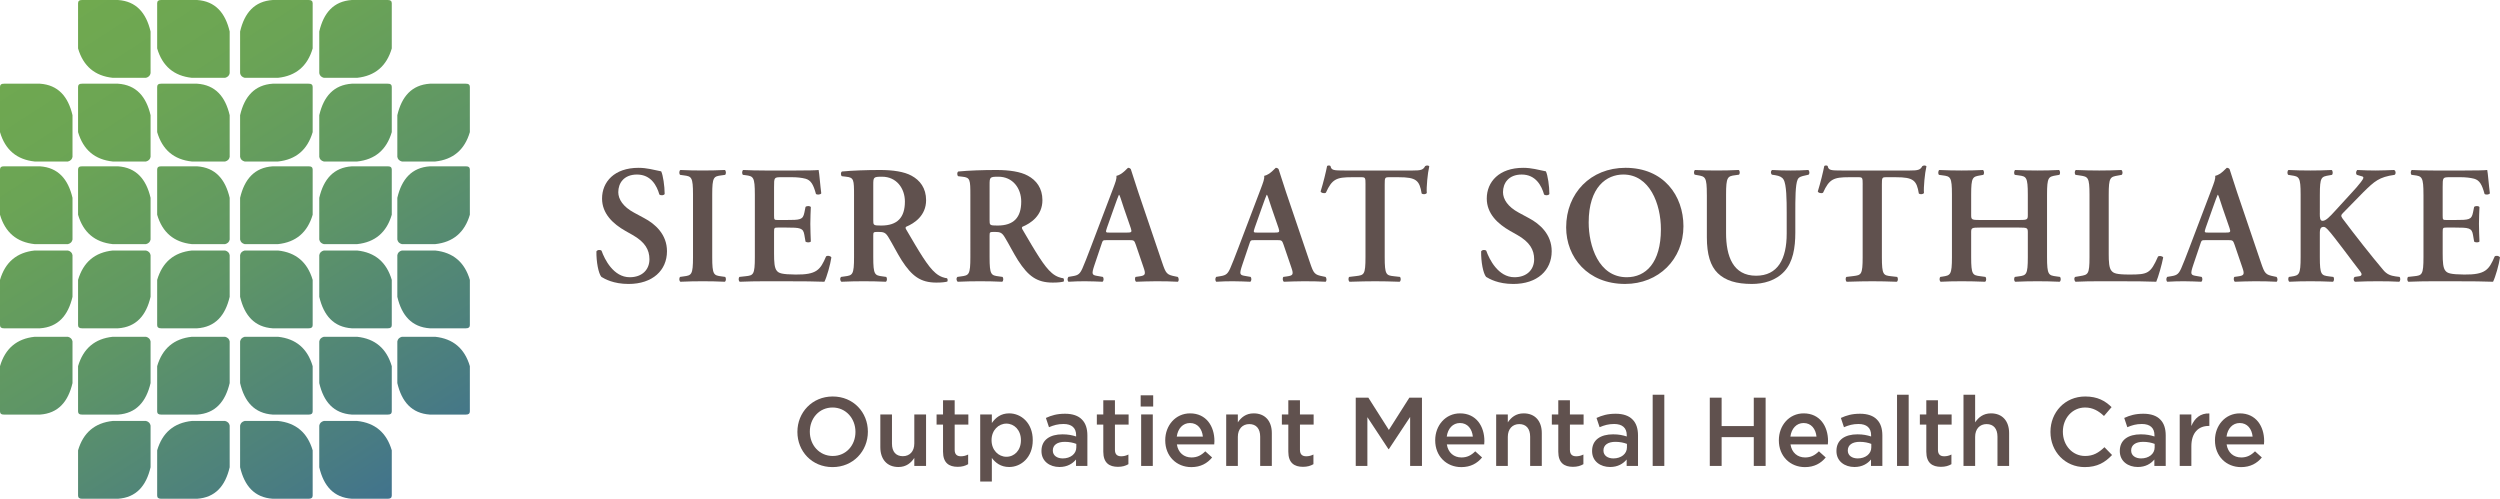 <?xml version="1.0" encoding="iso-8859-1"?>
<!-- Generator: Adobe Illustrator 26.0.2, SVG Export Plug-In . SVG Version: 6.00 Build 0)  -->
<svg version="1.1" xmlns="http://www.w3.org/2000/svg" xmlns:xlink="http://www.w3.org/1999/xlink" x="0px" y="0px"
	 viewBox="0 0 300.749 60" style="enable-background:new 0 0 300.749 60;" xml:space="preserve">
<g id="Layer_1">
</g>
<g id="Layer_2">
	<g>
		<g>
			<path style="fill:#60514E;" d="M72.347,33.31c-0.358-0.424-0.618-1.817-0.598-3.068
				c0.12-0.202,0.458-0.222,0.618-0.081c0.359,1.03,1.435,3.19,3.388,3.19
				c1.515,0,2.372-0.929,2.372-2.16c0-1.151-0.538-2.079-2.033-2.927l-0.857-0.484
				c-1.495-0.848-2.81-2.08-2.81-3.896c0-1.999,1.475-3.694,4.384-3.694
				c1.037,0,1.794,0.242,2.73,0.424c0.219,0.444,0.418,1.776,0.418,2.725
				c-0.1,0.182-0.458,0.202-0.638,0.061c-0.299-1.05-0.997-2.402-2.69-2.402
				c-1.594,0-2.252,1.05-2.252,2.12c0,0.848,0.578,1.756,1.894,2.463l1.235,0.667
				c1.295,0.686,2.73,1.938,2.73,3.977c0,2.302-1.734,3.937-4.623,3.937
				C73.782,34.158,72.746,33.552,72.347,33.31z"/>
			<path style="fill:#60514E;" d="M85.68,30.927c0,2.14,0.179,2.201,1.116,2.322l0.438,0.061
				c0.14,0.141,0.12,0.505-0.04,0.585c-0.877-0.041-1.774-0.061-2.65-0.061
				c-0.877,0-1.813,0.02-2.69,0.061c-0.16-0.081-0.179-0.444-0.04-0.585
				l0.438-0.061c0.937-0.121,1.116-0.182,1.116-2.322v-7.509
				c0-2.14-0.18-2.201-1.116-2.322l-0.438-0.061
				c-0.139-0.141-0.12-0.505,0.04-0.585c0.877,0.041,1.773,0.061,2.69,0.061
				c0.876,0,1.773-0.02,2.65-0.061c0.159,0.081,0.179,0.444,0.04,0.585
				l-0.438,0.061c-0.937,0.121-1.116,0.182-1.116,2.322V30.927z"/>
			<path style="fill:#60514E;" d="M90.808,23.418c0-2.14-0.18-2.221-1.116-2.342
				l-0.319-0.041c-0.139-0.141-0.12-0.505,0.04-0.585
				c0.757,0.041,1.694,0.061,2.571,0.061h3.806c1.275,0,2.431-0.02,2.69-0.061
				c0.08,0.343,0.2,1.938,0.319,2.806c-0.08,0.162-0.479,0.202-0.638,0.081
				C97.842,22.166,97.543,21.682,96.905,21.5c-0.458-0.121-1.056-0.182-1.594-0.182
				h-1.335c-0.857,0-0.857,0.041-0.857,1.191v3.412
				c0,0.525,0.02,0.545,0.478,0.545h0.957c1.734,0,2.033-0.021,2.212-0.889
				l0.139-0.686C97.065,24.75,97.443,24.75,97.543,24.912
				c-0.02,0.545-0.06,1.272-0.06,2.019c0,0.768,0.04,1.474,0.06,2.12
				c-0.1,0.141-0.478,0.141-0.638,0.02l-0.139-0.808
				c-0.14-0.848-0.479-0.888-2.212-0.888h-0.957c-0.458,0-0.478,0.041-0.478,0.545
				v2.564c0,1.029,0.04,1.756,0.339,2.1c0.239,0.283,0.578,0.424,2.252,0.444
				c2.531,0.021,2.969-0.545,3.667-2.18c0.179-0.141,0.518-0.081,0.638,0.121
				c-0.12,0.848-0.558,2.382-0.837,2.927c-0.877-0.041-2.591-0.061-4.922-0.061
				h-2.271c-0.877,0-2.093,0.02-2.989,0.061c-0.16-0.081-0.18-0.444-0.04-0.585
				l0.737-0.081c0.937-0.101,1.116-0.162,1.116-2.302V23.418z"/>
			<path style="fill:#60514E;" d="M102.741,23.539c0-1.938-0.02-2.18-0.957-2.281l-0.518-0.061
				c-0.14-0.142-0.14-0.464,0.02-0.565c1.256-0.121,2.95-0.182,4.583-0.182
				c1.555,0,2.91,0.202,3.787,0.687c1.016,0.545,1.753,1.494,1.753,2.947
				c0,1.857-1.415,2.786-2.391,3.189c-0.12,0.061-0.08,0.222,0,0.343
				c1.594,2.726,2.59,4.441,3.527,5.229c0.558,0.484,1.136,0.605,1.375,0.626
				c0.1,0.081,0.1,0.303,0.04,0.404c-0.239,0.061-0.618,0.121-1.315,0.121
				c-1.913,0-2.949-0.788-4.165-2.665c-0.538-0.848-1.096-1.958-1.575-2.745
				c-0.358-0.606-0.578-0.687-1.235-0.687c-0.598,0-0.618,0.02-0.618,0.444v2.584
				c0,2.14,0.179,2.201,1.116,2.322l0.438,0.061
				c0.14,0.141,0.12,0.505-0.04,0.585c-0.877-0.041-1.774-0.061-2.65-0.061
				c-0.877,0-1.774,0.02-2.69,0.061c-0.16-0.081-0.219-0.444-0.04-0.585
				l0.438-0.061c0.937-0.121,1.116-0.182,1.116-2.322V23.539z M105.052,26.446
				c0,0.646,0,0.687,0.957,0.687c1.953,0,2.85-0.969,2.85-2.887
				c0-1.595-1.016-2.988-2.75-2.988c-1.036,0-1.056,0.061-1.056,0.989V26.446z"/>
			<path style="fill:#60514E;" d="M116.735,23.539c0-1.938-0.02-2.18-0.957-2.281l-0.518-0.061
				c-0.14-0.142-0.14-0.464,0.02-0.565c1.256-0.121,2.95-0.182,4.583-0.182
				c1.555,0,2.91,0.202,3.787,0.687c1.016,0.545,1.753,1.494,1.753,2.947
				c0,1.857-1.415,2.786-2.391,3.189c-0.12,0.061-0.08,0.222,0,0.343
				c1.594,2.726,2.59,4.441,3.527,5.229c0.558,0.484,1.136,0.605,1.375,0.626
				c0.1,0.081,0.1,0.303,0.04,0.404c-0.239,0.061-0.618,0.121-1.315,0.121
				c-1.913,0-2.949-0.788-4.165-2.665c-0.538-0.848-1.096-1.958-1.575-2.745
				c-0.358-0.606-0.578-0.687-1.235-0.687c-0.598,0-0.618,0.02-0.618,0.444v2.584
				c0,2.14,0.179,2.201,1.116,2.322l0.438,0.061
				c0.14,0.141,0.12,0.505-0.04,0.585c-0.877-0.041-1.774-0.061-2.65-0.061
				c-0.877,0-1.774,0.02-2.69,0.061c-0.16-0.081-0.219-0.444-0.04-0.585
				l0.438-0.061c0.937-0.121,1.116-0.182,1.116-2.322V23.539z M119.046,26.446
				c0,0.646,0,0.687,0.957,0.687c1.953,0,2.85-0.969,2.85-2.887
				c0-1.595-1.016-2.988-2.75-2.988c-1.036,0-1.056,0.061-1.056,0.989V26.446z"/>
			<path style="fill:#60514E;" d="M133.168,28.889c-0.518,0-0.498,0-0.678,0.545l-0.817,2.422
				c-0.398,1.191-0.319,1.231,0.418,1.353l0.578,0.101
				c0.139,0.141,0.12,0.505-0.04,0.585c-0.638-0.041-1.295-0.041-2.112-0.061
				c-0.658,0-1.275,0.02-1.973,0.061c-0.14-0.101-0.16-0.404-0.02-0.585
				l0.598-0.101c0.578-0.101,0.797-0.262,1.096-0.928
				c0.239-0.525,0.558-1.373,0.977-2.463l2.73-7.187
				c0.239-0.646,0.438-1.13,0.378-1.474c0.698-0.141,1.355-0.969,1.395-0.969
				c0.16,0,0.259,0.061,0.339,0.161c0.319,0.909,0.578,1.857,0.897,2.766
				l2.87,8.459c0.458,1.353,0.558,1.474,1.574,1.675l0.299,0.061
				c0.159,0.141,0.159,0.484,0.02,0.585c-0.817-0.041-1.555-0.061-2.591-0.061
				c-0.857,0-1.734,0.041-2.431,0.061c-0.16-0.101-0.179-0.464-0.06-0.585
				l0.438-0.061c0.718-0.101,0.817-0.222,0.519-1.07l-0.937-2.746
				c-0.179-0.545-0.259-0.545-0.817-0.545H133.168z M135.56,27.98
				c0.558,0,0.638-0.04,0.478-0.525l-0.837-2.422
				c-0.359-1.07-0.458-1.454-0.558-1.595h-0.04
				c-0.08,0.141-0.259,0.646-0.598,1.595l-0.837,2.362
				c-0.199,0.585-0.159,0.585,0.319,0.585H135.56z"/>
			<path style="fill:#60514E;" d="M150.945,28.889c-0.518,0-0.498,0-0.678,0.545l-0.817,2.422
				c-0.398,1.191-0.319,1.231,0.418,1.353l0.578,0.101
				c0.139,0.141,0.12,0.505-0.04,0.585c-0.638-0.041-1.295-0.041-2.112-0.061
				c-0.658,0-1.275,0.02-1.973,0.061c-0.139-0.101-0.159-0.404-0.02-0.585
				l0.598-0.101c0.578-0.101,0.797-0.262,1.096-0.928
				c0.239-0.525,0.558-1.373,0.977-2.463l2.73-7.187
				c0.239-0.646,0.438-1.13,0.378-1.474c0.698-0.141,1.355-0.969,1.395-0.969
				c0.16,0,0.259,0.061,0.339,0.161c0.319,0.909,0.578,1.857,0.897,2.766
				l2.87,8.459c0.458,1.353,0.558,1.474,1.574,1.675l0.299,0.061
				c0.159,0.141,0.159,0.484,0.02,0.585c-0.817-0.041-1.555-0.061-2.591-0.061
				c-0.857,0-1.734,0.041-2.431,0.061c-0.159-0.101-0.179-0.464-0.06-0.585
				l0.438-0.061c0.718-0.101,0.817-0.222,0.519-1.07l-0.937-2.746
				c-0.179-0.545-0.259-0.545-0.817-0.545H150.945z M153.336,27.98
				c0.558,0,0.638-0.04,0.479-0.525l-0.837-2.422
				c-0.359-1.07-0.458-1.454-0.558-1.595h-0.04
				c-0.08,0.141-0.259,0.646-0.598,1.595l-0.837,2.362
				c-0.199,0.585-0.16,0.585,0.319,0.585H153.336z"/>
			<path style="fill:#60514E;" d="M164.27,22.207c0-0.848-0.02-0.888-0.538-0.888h-1.116
				c-1.833,0-2.372,0.222-3.109,1.857c-0.14,0.122-0.558,0.061-0.638-0.141
				c0.339-1.09,0.638-2.342,0.777-3.048c0.04-0.061,0.12-0.081,0.219-0.081
				c0.08,0,0.159,0.02,0.199,0.081c0.1,0.505,0.378,0.525,1.734,0.525h8.13
				c0.977,0,1.275-0.061,1.515-0.525c0.08-0.04,0.159-0.081,0.239-0.081
				c0.12,0,0.219,0.041,0.259,0.101c-0.199,0.828-0.358,2.563-0.299,3.209
				c-0.1,0.162-0.438,0.202-0.618,0.061c-0.259-1.575-0.638-1.958-2.77-1.958
				h-1.136c-0.519,0-0.538,0.041-0.538,0.888v8.721
				c0,2.14,0.179,2.201,1.116,2.302l0.717,0.081
				c0.14,0.141,0.12,0.505-0.04,0.585c-1.156-0.041-2.053-0.061-2.93-0.061
				c-0.876,0-1.813,0.02-3.089,0.061c-0.159-0.081-0.179-0.484-0.04-0.585
				l0.837-0.101c0.937-0.121,1.116-0.141,1.116-2.281V22.207z"/>
			<path style="fill:#60514E;" d="M178.778,33.31c-0.358-0.424-0.618-1.817-0.598-3.068
				c0.12-0.202,0.458-0.222,0.618-0.081c0.359,1.03,1.435,3.19,3.388,3.19
				c1.515,0,2.372-0.929,2.372-2.16c0-1.151-0.538-2.079-2.033-2.927l-0.857-0.484
				c-1.495-0.848-2.81-2.08-2.81-3.896c0-1.999,1.475-3.694,4.384-3.694
				c1.037,0,1.794,0.242,2.73,0.424c0.219,0.444,0.418,1.776,0.418,2.725
				c-0.1,0.182-0.458,0.202-0.638,0.061c-0.299-1.05-0.997-2.402-2.69-2.402
				c-1.594,0-2.252,1.05-2.252,2.12c0,0.848,0.578,1.756,1.894,2.463l1.235,0.667
				c1.295,0.686,2.73,1.938,2.73,3.977c0,2.302-1.734,3.937-4.623,3.937
				C180.213,34.158,179.177,33.552,178.778,33.31z"/>
			<path style="fill:#60514E;" d="M202.517,27.213c0,3.977-2.989,6.945-7.015,6.945
				c-4.503,0-7.094-3.21-7.094-6.803c0-4.118,2.949-7.167,7.134-7.167
				C200.146,20.188,202.517,23.539,202.517,27.213z M191.118,26.769
				c0,2.786,1.176,6.581,4.583,6.581c2.272,0,4.105-1.716,4.105-5.774
				c0-3.048-1.355-6.581-4.524-6.581C193.29,20.995,191.118,22.469,191.118,26.769z"/>
			<path style="fill:#60514E;" d="M205.332,23.418c0-2.14-0.179-2.18-1.116-2.342
				l-0.338-0.061c-0.14-0.142-0.12-0.485,0.04-0.565
				c0.797,0.041,1.694,0.061,2.571,0.061c0.896,0,1.793-0.02,2.67-0.061
				c0.159,0.081,0.179,0.424,0.04,0.565l-0.438,0.061
				c-0.937,0.121-1.116,0.202-1.116,2.342v4.623c0,2.786,0.837,5.128,3.607,5.128
				c2.611,0,3.687-1.999,3.687-5.067v-2.523c0-1.514-0.02-3.391-0.378-3.977
				c-0.179-0.303-0.498-0.444-0.997-0.525l-0.398-0.061
				c-0.179-0.142-0.159-0.505,0.04-0.565c0.677,0.041,1.435,0.061,2.212,0.061
				c0.837,0,1.375-0.02,2.112-0.061c0.16,0.101,0.199,0.424,0.04,0.565
				l-0.438,0.101c-0.379,0.081-0.737,0.162-0.877,0.485
				c-0.279,0.605-0.279,2.382-0.279,3.977v2.402c0,1.837-0.279,3.533-1.315,4.664
				c-1.036,1.13-2.531,1.514-3.906,1.514c-1.874,0-3.188-0.404-4.105-1.292
				c-0.896-0.868-1.315-2.281-1.315-4.32V23.418z"/>
			<path style="fill:#60514E;" d="M224.08,22.207c0-0.848-0.02-0.888-0.538-0.888h-1.116
				c-1.833,0-2.372,0.222-3.109,1.857c-0.14,0.122-0.558,0.061-0.638-0.141
				c0.339-1.09,0.638-2.342,0.777-3.048c0.04-0.061,0.12-0.081,0.219-0.081
				c0.08,0,0.159,0.02,0.199,0.081c0.1,0.505,0.378,0.525,1.734,0.525h8.13
				c0.977,0,1.275-0.061,1.515-0.525c0.08-0.04,0.159-0.081,0.239-0.081
				c0.12,0,0.219,0.041,0.259,0.101c-0.199,0.828-0.358,2.563-0.299,3.209
				c-0.1,0.162-0.438,0.202-0.618,0.061c-0.259-1.575-0.638-1.958-2.77-1.958
				h-1.136c-0.519,0-0.538,0.041-0.538,0.888v8.721
				c0,2.14,0.179,2.201,1.116,2.302l0.717,0.081
				c0.14,0.141,0.12,0.505-0.04,0.585c-1.156-0.041-2.053-0.061-2.93-0.061
				c-0.876,0-1.813,0.02-3.089,0.061c-0.159-0.081-0.179-0.484-0.04-0.585
				l0.837-0.101c0.937-0.121,1.116-0.141,1.116-2.281V22.207z"/>
			<path style="fill:#60514E;" d="M238.206,27.375c-1.017,0-1.076,0.041-1.076,0.585v2.967
				c0,2.14,0.179,2.181,1.116,2.302l0.598,0.081
				c0.14,0.141,0.12,0.505-0.04,0.585c-1.036-0.041-1.933-0.061-2.81-0.061
				c-0.877,0-1.774,0.02-2.531,0.061c-0.159-0.081-0.179-0.444-0.04-0.585
				l0.279-0.041c0.937-0.141,1.116-0.202,1.116-2.342v-7.509
				c0-2.14-0.18-2.201-1.116-2.322l-0.438-0.061
				c-0.139-0.101-0.12-0.505,0.04-0.585c0.877,0.041,1.813,0.061,2.69,0.061
				c0.876,0,1.773-0.02,2.551-0.061c0.159,0.081,0.179,0.484,0.04,0.585
				l-0.339,0.061c-0.937,0.162-1.116,0.182-1.116,2.322v2.442
				c0,0.565,0.06,0.606,1.076,0.606h4.663c1.016,0,1.076-0.041,1.076-0.606v-2.442
				c0-2.14-0.18-2.201-1.116-2.322l-0.438-0.061
				c-0.139-0.101-0.119-0.505,0.04-0.585c0.917,0.041,1.813,0.061,2.69,0.061
				s1.773-0.02,2.571-0.061c0.159,0.081,0.179,0.484,0.04,0.585l-0.358,0.061
				c-0.937,0.162-1.116,0.182-1.116,2.322v7.509c0,2.14,0.179,2.201,1.116,2.322
				l0.438,0.061c0.14,0.141,0.12,0.505-0.04,0.585
				c-0.877-0.041-1.773-0.061-2.65-0.061c-0.917,0-1.813,0.02-2.69,0.061
				c-0.159-0.081-0.179-0.444-0.04-0.585l0.438-0.061
				c0.937-0.121,1.116-0.182,1.116-2.322v-2.967c0-0.545-0.06-0.585-1.076-0.585
				H238.206z"/>
			<path style="fill:#60514E;" d="M253.677,30.503c0,1.009,0.04,1.736,0.339,2.08
				c0.239,0.283,0.558,0.444,2.152,0.444c2.212,0,2.531-0.101,3.448-2.18
				c0.199-0.101,0.518-0.041,0.618,0.121c-0.159,0.848-0.598,2.382-0.837,2.927
				c-0.837-0.041-2.551-0.061-4.783-0.061h-2.072
				c-1.017,0-2.013,0.02-2.85,0.061c-0.159-0.081-0.219-0.484-0.04-0.585
				l0.598-0.101c0.937-0.161,1.116-0.182,1.116-2.281v-7.509
				c0-2.1-0.18-2.16-1.116-2.302l-0.558-0.081
				c-0.139-0.101-0.139-0.505,0.04-0.585c0.997,0.041,1.893,0.061,2.81,0.061
				c0.876,0,1.773-0.02,2.65-0.061c0.179,0.081,0.199,0.484,0.04,0.585
				l-0.438,0.081c-0.937,0.162-1.116,0.202-1.116,2.302V30.503z"/>
			<path style="fill:#60514E;" d="M265.35,28.889c-0.518,0-0.498,0-0.678,0.545l-0.817,2.422
				c-0.398,1.191-0.319,1.231,0.418,1.353l0.578,0.101
				c0.139,0.141,0.12,0.505-0.04,0.585c-0.638-0.041-1.295-0.041-2.112-0.061
				c-0.658,0-1.275,0.02-1.973,0.061c-0.14-0.101-0.16-0.404-0.02-0.585
				l0.598-0.101c0.578-0.101,0.797-0.262,1.096-0.928
				c0.239-0.525,0.558-1.373,0.977-2.463l2.73-7.187
				c0.239-0.646,0.438-1.13,0.378-1.474c0.698-0.141,1.355-0.969,1.395-0.969
				c0.16,0,0.259,0.061,0.339,0.161c0.319,0.909,0.578,1.857,0.897,2.766
				l2.87,8.459c0.458,1.353,0.558,1.474,1.574,1.675l0.299,0.061
				c0.159,0.141,0.159,0.484,0.02,0.585c-0.817-0.041-1.555-0.061-2.591-0.061
				c-0.857,0-1.734,0.041-2.431,0.061c-0.16-0.101-0.179-0.464-0.06-0.585
				l0.438-0.061c0.718-0.101,0.817-0.222,0.519-1.07l-0.937-2.746
				c-0.179-0.545-0.259-0.545-0.817-0.545H265.35z M267.741,27.98
				c0.558,0,0.638-0.04,0.478-0.525l-0.837-2.422
				c-0.359-1.07-0.458-1.454-0.558-1.595h-0.04
				c-0.08,0.141-0.259,0.646-0.598,1.595l-0.837,2.362
				c-0.199,0.585-0.159,0.585,0.319,0.585H267.741z"/>
			<path style="fill:#60514E;" d="M279.071,25.659c0,0.545,0.02,0.908,0.339,0.908
				c0.378,0,0.837-0.464,1.495-1.191l2.033-2.221
				c0.259-0.262,0.837-0.929,1.076-1.251c0.359-0.464,0.379-0.626,0.14-0.687
				l-0.618-0.182c-0.16-0.141-0.12-0.424,0.04-0.585
				c0.837,0.041,1.495,0.061,2.232,0.061c0.856,0,1.475-0.041,2.192-0.061
				c0.219,0.061,0.259,0.484,0.06,0.585c-1.853,0.263-2.391,0.747-3.766,2.1
				c-0.857,0.868-1.654,1.696-2.431,2.483c-0.239,0.242-0.279,0.363-0.06,0.666
				c1.574,2.1,3.468,4.502,4.902,6.198c0.418,0.505,0.877,0.687,1.475,0.767
				l0.479,0.061c0.139,0.101,0.12,0.525-0.04,0.585
				c-0.697-0.041-1.495-0.061-2.551-0.061c-0.977,0-1.873,0.02-2.75,0.061
				c-0.219-0.081-0.219-0.484-0.04-0.585l0.538-0.081
				c0.319-0.041,0.359-0.263,0.14-0.545c-0.837-1.049-3.208-4.32-3.946-5.087
				c-0.14-0.142-0.299-0.303-0.478-0.303c-0.499,0-0.458,0.484-0.458,1.07v2.563
				c0,2.14,0.179,2.201,1.116,2.322l0.499,0.061
				c0.139,0.101,0.12,0.505-0.04,0.585c-0.937-0.041-1.833-0.061-2.71-0.061
				c-0.877,0-1.813,0.02-2.531,0.061c-0.159-0.081-0.179-0.484-0.04-0.585
				l0.279-0.041c0.937-0.141,1.116-0.202,1.116-2.342v-7.509
				c0-2.14-0.18-2.18-1.116-2.322l-0.378-0.061
				c-0.14-0.141-0.12-0.505,0.04-0.585c0.817,0.041,1.714,0.061,2.631,0.061
				c0.876,0,1.773-0.02,2.551-0.061c0.159,0.081,0.179,0.484,0.04,0.585
				l-0.339,0.061c-0.937,0.162-1.116,0.182-1.116,2.322V25.659z"/>
			<path style="fill:#60514E;" d="M291.542,23.418c0-2.14-0.18-2.221-1.116-2.342
				l-0.319-0.041c-0.14-0.141-0.12-0.505,0.04-0.585
				c0.757,0.041,1.694,0.061,2.571,0.061h3.806c1.275,0,2.431-0.02,2.69-0.061
				c0.08,0.343,0.199,1.938,0.318,2.806c-0.08,0.162-0.478,0.202-0.638,0.081
				c-0.318-1.171-0.618-1.655-1.255-1.837c-0.458-0.121-1.056-0.182-1.594-0.182
				h-1.335c-0.857,0-0.857,0.041-0.857,1.191v3.412
				c0,0.525,0.02,0.545,0.478,0.545h0.957c1.734,0,2.033-0.021,2.212-0.889
				l0.139-0.686C297.8,24.75,298.178,24.75,298.278,24.912
				c-0.02,0.545-0.06,1.272-0.06,2.019c0,0.768,0.04,1.474,0.06,2.12
				c-0.1,0.141-0.478,0.141-0.638,0.02l-0.139-0.808
				c-0.14-0.848-0.479-0.888-2.212-0.888h-0.957c-0.458,0-0.478,0.041-0.478,0.545
				v2.564c0,1.029,0.04,1.756,0.339,2.1c0.239,0.283,0.578,0.424,2.252,0.444
				c2.531,0.021,2.969-0.545,3.667-2.18c0.179-0.141,0.518-0.081,0.638,0.121
				c-0.12,0.848-0.558,2.382-0.837,2.927c-0.877-0.041-2.591-0.061-4.922-0.061
				h-2.271c-0.877,0-2.093,0.02-2.989,0.061c-0.16-0.081-0.18-0.444-0.04-0.585
				l0.737-0.081c0.937-0.101,1.116-0.162,1.116-2.302V23.418z"/>
		</g>
		<linearGradient id="SVGID_1_" gradientUnits="userSpaceOnUse" x1="9.253" y1="0.515" x2="47.442" y2="59.697">
			<stop  offset="0" style="stop-color:#70A94F"/>
			<stop  offset="0.228" style="stop-color:#6BA455"/>
			<stop  offset="0.535" style="stop-color:#5E9566"/>
			<stop  offset="0.885" style="stop-color:#497C82"/>
			<stop  offset="1" style="stop-color:#41738D"/>
		</linearGradient>
		<path style="fill:url(#SVGID_1_);" d="M9.891,60h4.299
			c2.192-0.145,3.397-1.54,3.925-3.789v-5.011
			c-0.051-0.288-0.233-0.476-0.55-0.56h-4.001
			c-2.158,0.229-3.549,1.408-4.173,3.536v5.444
			C9.392,59.881,9.558,60.008,9.891,60 M19.407,60h4.3
			c2.193-0.145,3.397-1.54,3.924-3.789v-5.011
			c-0.05-0.288-0.233-0.476-0.549-0.56h-4.001
			c-2.158,0.229-3.549,1.408-4.174,3.536v5.444
			C18.908,59.881,19.075,60.008,19.407,60 M37.114,60h-4.299
			c-2.198-0.145-3.404-1.54-3.931-3.789v-5.011
			c0.051-0.288,0.234-0.476,0.55-0.56h4.006
			c2.157,0.229,3.55,1.408,4.174,3.536v5.444
			C37.614,59.881,37.447,60.008,37.114,60 M46.63,60h-4.299
			c-2.193-0.145-3.399-1.54-3.924-3.789v-5.011
			c0.049-0.288,0.233-0.476,0.55-0.56h4
			c2.158,0.229,3.548,1.408,4.173,3.536v5.444
			C47.13,59.881,46.964,60.008,46.63,60 M56.022,49.876h-4.299
			c-2.193-0.145-3.397-1.542-3.925-3.791v-5.011
			c0.05-0.288,0.234-0.474,0.55-0.56h4.001
			c2.157,0.229,3.549,1.408,4.175,3.536v5.446
			C56.522,49.757,56.355,49.885,56.022,49.876 M46.63,49.876h-4.299
			c-2.193-0.145-3.399-1.542-3.924-3.791v-5.011
			c0.049-0.288,0.233-0.474,0.55-0.56h4
			c2.158,0.229,3.548,1.408,4.173,3.536v5.446
			C47.13,49.757,46.964,49.885,46.63,49.876 M37.114,49.876h-4.299
			c-2.198-0.145-3.404-1.542-3.931-3.791v-5.011
			c0.051-0.288,0.234-0.474,0.55-0.56h4.006
			c2.157,0.229,3.55,1.408,4.174,3.536v5.446
			C37.614,49.757,37.447,49.885,37.114,49.876 M19.407,49.876h4.3
			c2.193-0.145,3.397-1.542,3.924-3.791v-5.011
			c-0.05-0.288-0.233-0.474-0.549-0.56h-4.001
			c-2.158,0.229-3.549,1.408-4.174,3.536v5.446
			C18.908,49.757,19.075,49.885,19.407,49.876 M9.891,49.876h4.299
			c2.192-0.145,3.397-1.542,3.925-3.791v-5.011
			c-0.051-0.288-0.233-0.474-0.55-0.56h-4.001
			c-2.158,0.229-3.549,1.408-4.173,3.536v5.446
			C9.392,49.757,9.558,49.885,9.891,49.876 M0.499,49.876h4.3
			c2.193-0.145,3.397-1.542,3.924-3.791v-5.011
			c-0.05-0.288-0.233-0.474-0.55-0.56H4.173
			C2.015,40.743,0.625,41.922,0,44.05v5.446C0,49.757,0.167,49.885,0.499,49.876
			 M0.499,39.497h4.3c2.193-0.146,3.397-1.541,3.924-3.791v-5.011
			c-0.05-0.288-0.233-0.474-0.55-0.559H4.173C2.015,30.363,0.625,31.542,0,33.671
			v5.445C0,39.378,0.167,39.505,0.499,39.497 M9.891,39.497h4.299
			c2.192-0.146,3.397-1.541,3.925-3.791v-5.011
			c-0.051-0.288-0.233-0.474-0.55-0.559h-4.001
			c-2.158,0.228-3.549,1.408-4.173,3.536v5.445
			C9.392,39.378,9.558,39.505,9.891,39.497 M19.407,39.497h4.3
			c2.193-0.146,3.397-1.541,3.924-3.791v-5.011
			c-0.05-0.288-0.233-0.474-0.549-0.559h-4.001
			c-2.158,0.228-3.549,1.408-4.174,3.536v5.445
			C18.908,39.378,19.075,39.505,19.407,39.497 M37.114,39.497h-4.299
			c-2.198-0.146-3.404-1.541-3.931-3.791v-5.011
			c0.051-0.288,0.234-0.474,0.55-0.559h4.006
			c2.157,0.228,3.55,1.408,4.174,3.536v5.445
			C37.614,39.378,37.447,39.505,37.114,39.497 M46.63,39.497h-4.299
			c-2.193-0.146-3.399-1.541-3.924-3.791v-5.011
			c0.049-0.288,0.233-0.474,0.55-0.559h4
			c2.158,0.228,3.548,1.408,4.173,3.536v5.445
			C47.13,39.378,46.964,39.505,46.63,39.497 M56.022,39.497h-4.299
			c-2.193-0.146-3.397-1.541-3.925-3.791v-5.011
			c0.05-0.288,0.234-0.474,0.55-0.559h4.001
			c2.157,0.228,3.549,1.408,4.175,3.536v5.445
			C56.522,39.378,56.355,39.505,56.022,39.497 M56.022,20.008h-4.299
			c-2.193,0.145-3.397,1.541-3.925,3.79v5.012
			c0.05,0.287,0.234,0.475,0.55,0.559h4.001
			c2.157-0.229,3.549-1.408,4.175-3.537v-5.443
			C56.522,20.127,56.355,19.999,56.022,20.008 M46.63,20.008h-4.299
			c-2.193,0.145-3.399,1.541-3.924,3.79v5.012
			c0.049,0.287,0.233,0.475,0.55,0.559h4
			c2.158-0.229,3.548-1.408,4.173-3.537v-5.443
			C47.13,20.127,46.964,19.999,46.63,20.008 M37.114,20.008h-4.299
			c-2.198,0.145-3.404,1.541-3.931,3.79v5.012
			c0.051,0.287,0.234,0.475,0.55,0.559h4.006
			c2.157-0.229,3.55-1.408,4.174-3.537v-5.443
			C37.614,20.127,37.447,19.999,37.114,20.008 M19.407,20.008h4.3
			c2.193,0.145,3.397,1.541,3.924,3.79v5.012
			c-0.05,0.287-0.233,0.475-0.549,0.559h-4.001
			c-2.158-0.229-3.549-1.408-4.174-3.537v-5.443
			C18.908,20.127,19.075,19.999,19.407,20.008 M9.891,20.008h4.299
			c2.192,0.145,3.397,1.541,3.925,3.79v5.012
			c-0.051,0.287-0.233,0.475-0.55,0.559h-4.001
			c-2.158-0.229-3.549-1.408-4.173-3.537v-5.443
			C9.392,20.127,9.558,19.999,9.891,20.008 M0.499,20.008h4.3
			c2.193,0.145,3.397,1.541,3.924,3.79v5.012
			c-0.05,0.287-0.233,0.475-0.55,0.559H4.173
			C2.015,29.141,0.625,27.963,0,25.833v-5.443C0,20.127,0.167,19.999,0.499,20.008
			 M0.499,10.068h4.3c2.193,0.146,3.398,1.542,3.924,3.791v5.011
			c-0.05,0.288-0.232,0.475-0.55,0.56H4.173C2.015,19.201,0.625,18.023,0,15.894
			v-5.444C0,10.187,0.167,10.059,0.499,10.068 M9.891,10.068h4.299
			c2.192,0.146,3.397,1.541,3.925,3.791v5.011
			c-0.051,0.288-0.233,0.475-0.55,0.56h-4.001
			c-2.158-0.229-3.549-1.408-4.173-3.537v-5.444
			C9.392,10.187,9.558,10.059,9.891,10.068 M19.407,10.068h4.3
			c2.193,0.146,3.397,1.541,3.924,3.791v5.011
			c-0.05,0.288-0.233,0.475-0.549,0.56h-4.001
			c-2.158-0.229-3.549-1.408-4.174-3.537v-5.444
			C18.908,10.187,19.075,10.059,19.407,10.068 M37.114,10.068h-4.299
			c-2.198,0.146-3.404,1.541-3.931,3.791v5.011
			c0.051,0.288,0.234,0.475,0.55,0.56h4.006
			c2.157-0.229,3.55-1.408,4.174-3.537v-5.444
			C37.614,10.187,37.447,10.059,37.114,10.068 M46.63,10.068h-4.299
			c-2.193,0.146-3.399,1.541-3.924,3.791v5.011
			c0.049,0.288,0.233,0.475,0.55,0.56h4
			c2.158-0.229,3.548-1.408,4.173-3.537v-5.444
			C47.13,10.187,46.964,10.059,46.63,10.068 M56.022,10.068h-4.299
			c-2.193,0.146-3.397,1.541-3.925,3.791v5.011
			c0.05,0.288,0.234,0.475,0.55,0.56h4.001
			c2.157-0.229,3.549-1.408,4.175-3.537v-5.444
			C56.522,10.187,56.355,10.059,56.022,10.068 M46.63,0h-4.299
			c-2.193,0.146-3.399,1.54-3.924,3.791v5.011
			c0.049,0.288,0.233,0.474,0.55,0.56h4
			c2.158-0.229,3.548-1.408,4.173-3.537V0.382
			C47.13,0.119,46.964-0.008,46.63,0 M37.114,0h-4.299
			c-2.198,0.146-3.404,1.54-3.931,3.791v5.011
			c0.051,0.288,0.234,0.474,0.55,0.56h4.006
			c2.157-0.229,3.55-1.408,4.174-3.537V0.382
			C37.614,0.119,37.447-0.008,37.114,0 M19.407,0h4.3
			c2.193,0.146,3.397,1.54,3.924,3.791v5.011
			c-0.05,0.288-0.233,0.474-0.549,0.56h-4.001
			c-2.158-0.229-3.549-1.408-4.174-3.537V0.382
			C18.908,0.119,19.075-0.008,19.407,0 M9.891,0h4.299
			c2.192,0.146,3.397,1.54,3.925,3.791v5.011
			c-0.051,0.288-0.233,0.474-0.55,0.56h-4.001
			c-2.158-0.229-3.549-1.408-4.173-3.537V0.382
			C9.392,0.119,9.558-0.008,9.891,0"/>
		<g>
			<path style="fill:#60514E;" d="M95.927,51.968v-0.023c0-2.312,1.761-4.248,4.25-4.248
				c2.49,0,4.228,1.913,4.228,4.224v0.023c0,2.312-1.761,4.248-4.25,4.248
				C97.664,56.192,95.927,54.28,95.927,51.968z M102.911,51.968v-0.023
				c0-1.596-1.146-2.922-2.756-2.922s-2.733,1.303-2.733,2.898v0.023
				c0,1.596,1.146,2.91,2.756,2.91S102.911,53.564,102.911,51.968z"/>
			<path style="fill:#60514E;" d="M105.903,53.799V49.856h1.401v3.521
				c0,0.962,0.475,1.502,1.309,1.502c0.811,0,1.378-0.563,1.378-1.525V49.856h1.413
				v6.196h-1.413v-0.962c-0.394,0.587-0.961,1.091-1.911,1.091
				C106.702,56.181,105.903,55.242,105.903,53.799z"/>
			<path style="fill:#60514E;" d="M113.446,54.338v-3.262h-0.776V49.856h0.776v-1.701h1.401
				v1.701h1.645v1.221h-1.645v3.039c0,0.551,0.278,0.774,0.752,0.774
				c0.313,0,0.591-0.07,0.869-0.211v1.162c-0.347,0.2-0.729,0.317-1.262,0.317
				C114.175,56.157,113.446,55.7,113.446,54.338z"/>
			<path style="fill:#60514E;" d="M117.918,49.856h1.401v1.033
				c0.452-0.645,1.088-1.162,2.084-1.162c1.436,0,2.837,1.15,2.837,3.215v0.023
				c0,2.053-1.39,3.215-2.837,3.215c-1.019,0-1.656-0.516-2.084-1.091v2.84h-1.401
				V49.856z M122.817,52.966v-0.023c0-1.197-0.799-1.983-1.749-1.983
				s-1.784,0.798-1.784,1.983v0.023c0,1.185,0.834,1.983,1.784,1.983
				C122.03,54.949,122.817,54.186,122.817,52.966z"/>
			<path style="fill:#60514E;" d="M125.288,54.268v-0.023c0-1.337,1.031-1.995,2.525-1.995
				c0.684,0,1.17,0.105,1.645,0.258v-0.153c0-0.88-0.533-1.349-1.517-1.349
				c-0.683,0-1.193,0.152-1.749,0.387l-0.371-1.115
				c0.671-0.305,1.332-0.505,2.305-0.505c0.915,0,1.598,0.247,2.026,0.692
				c0.452,0.446,0.66,1.103,0.66,1.913v3.673h-1.367v-0.774
				c-0.417,0.504-1.054,0.903-1.992,0.903
				C126.307,56.181,125.288,55.512,125.288,54.268z M129.48,53.822v-0.422
				c-0.359-0.141-0.834-0.247-1.39-0.247c-0.903,0-1.436,0.387-1.436,1.033v0.023
				c0,0.599,0.521,0.939,1.193,0.939C128.774,55.148,129.48,54.608,129.48,53.822z"
				/>
			<path style="fill:#60514E;" d="M132.726,54.338v-3.262h-0.776V49.856h0.776v-1.701h1.401
				v1.701h1.645v1.221h-1.645v3.039c0,0.551,0.278,0.774,0.752,0.774
				c0.313,0,0.591-0.07,0.869-0.211v1.162c-0.347,0.2-0.729,0.317-1.262,0.317
				C133.456,56.157,132.726,55.7,132.726,54.338z"/>
			<path style="fill:#60514E;" d="M137.222,47.556h1.506v1.35h-1.506V47.556z M137.28,49.856
				h1.401v6.196h-1.401V49.856z"/>
			<path style="fill:#60514E;" d="M140.177,52.978v-0.023c0-1.772,1.239-3.227,2.988-3.227
				c1.946,0,2.93,1.549,2.93,3.333c0,0.129-0.012,0.258-0.023,0.399h-4.494
				c0.15,1.009,0.857,1.572,1.76,1.572c0.683,0,1.17-0.258,1.656-0.739
				l0.822,0.739c-0.579,0.704-1.378,1.162-2.501,1.162
				C141.543,56.192,140.177,54.89,140.177,52.978z M144.705,52.52
				c-0.093-0.916-0.625-1.631-1.552-1.631c-0.857,0-1.459,0.669-1.587,1.631
				H144.705z"/>
			<path style="fill:#60514E;" d="M147.511,49.856h1.401v0.951
				c0.394-0.575,0.961-1.08,1.911-1.08c1.378,0,2.177,0.939,2.177,2.37v3.955
				h-1.401v-3.52c0-0.962-0.475-1.514-1.309-1.514
				c-0.811,0-1.378,0.575-1.378,1.537v3.497h-1.401V49.856z"/>
			<path style="fill:#60514E;" d="M154.984,54.338v-3.262h-0.776V49.856h0.776v-1.701h1.401
				v1.701h1.645v1.221h-1.645v3.039c0,0.551,0.278,0.774,0.752,0.774
				c0.313,0,0.591-0.07,0.869-0.211v1.162c-0.347,0.2-0.729,0.317-1.262,0.317
				C155.714,56.157,154.984,55.7,154.984,54.338z"/>
			<path style="fill:#60514E;" d="M163.095,47.838h1.517l2.467,3.884l2.467-3.884H171.062v8.214
				h-1.424v-5.891l-2.56,3.873h-0.046l-2.536-3.849v5.867h-1.401V47.838z"/>
			<path style="fill:#60514E;" d="M172.654,52.978v-0.023c0-1.772,1.239-3.227,2.988-3.227
				c1.946,0,2.93,1.549,2.93,3.333c0,0.129-0.012,0.258-0.023,0.399h-4.494
				c0.15,1.009,0.857,1.572,1.76,1.572c0.683,0,1.17-0.258,1.656-0.739
				l0.822,0.739c-0.579,0.704-1.378,1.162-2.501,1.162
				C174.021,56.192,172.654,54.89,172.654,52.978z M177.182,52.52
				c-0.093-0.916-0.625-1.631-1.552-1.631c-0.857,0-1.459,0.669-1.586,1.631
				H177.182z"/>
			<path style="fill:#60514E;" d="M179.988,49.856h1.401v0.951
				c0.394-0.575,0.961-1.08,1.911-1.08c1.378,0,2.177,0.939,2.177,2.37v3.955
				h-1.401v-3.52c0-0.962-0.475-1.514-1.309-1.514
				c-0.811,0-1.378,0.575-1.378,1.537v3.497h-1.401V49.856z"/>
			<path style="fill:#60514E;" d="M187.461,54.338v-3.262h-0.776V49.856h0.776v-1.701h1.401
				v1.701h1.645v1.221h-1.645v3.039c0,0.551,0.278,0.774,0.752,0.774
				c0.313,0,0.591-0.07,0.869-0.211v1.162c-0.347,0.2-0.729,0.317-1.262,0.317
				C188.191,56.157,187.461,55.7,187.461,54.338z"/>
			<path style="fill:#60514E;" d="M191.528,54.268v-0.023c0-1.337,1.031-1.995,2.525-1.995
				c0.684,0,1.17,0.105,1.645,0.258v-0.153c0-0.88-0.533-1.349-1.517-1.349
				c-0.683,0-1.193,0.152-1.749,0.387l-0.371-1.115
				c0.671-0.305,1.332-0.505,2.305-0.505c0.915,0,1.598,0.247,2.026,0.692
				c0.452,0.446,0.66,1.103,0.66,1.913v3.673h-1.366v-0.774
				c-0.417,0.504-1.054,0.903-1.992,0.903
				C192.548,56.181,191.528,55.512,191.528,54.268z M195.721,53.822v-0.422
				c-0.359-0.141-0.834-0.247-1.39-0.247c-0.903,0-1.436,0.387-1.436,1.033v0.023
				c0,0.599,0.521,0.939,1.193,0.939C195.015,55.148,195.721,54.608,195.721,53.822z"
				/>
			<path style="fill:#60514E;" d="M198.816,47.486h1.401v8.566h-1.401V47.486z"/>
			<path style="fill:#60514E;" d="M205.687,47.838h1.424v3.415h3.868v-3.415h1.425v8.214
				h-1.425V52.59h-3.868v3.461h-1.424V47.838z"/>
			<path style="fill:#60514E;" d="M213.995,52.978v-0.023c0-1.772,1.239-3.227,2.988-3.227
				c1.946,0,2.93,1.549,2.93,3.333c0,0.129-0.012,0.258-0.023,0.399h-4.494
				c0.15,1.009,0.857,1.572,1.76,1.572c0.683,0,1.17-0.258,1.656-0.739
				l0.822,0.739c-0.579,0.704-1.378,1.162-2.501,1.162
				C215.362,56.192,213.995,54.89,213.995,52.978z M218.523,52.52
				c-0.093-0.916-0.625-1.631-1.552-1.631c-0.857,0-1.459,0.669-1.587,1.631
				H218.523z"/>
			<path style="fill:#60514E;" d="M220.923,54.268v-0.023c0-1.337,1.031-1.995,2.525-1.995
				c0.684,0,1.17,0.105,1.645,0.258v-0.153c0-0.88-0.533-1.349-1.517-1.349
				c-0.683,0-1.193,0.152-1.749,0.387l-0.371-1.115
				c0.671-0.305,1.332-0.505,2.305-0.505c0.915,0,1.598,0.247,2.026,0.692
				c0.452,0.446,0.66,1.103,0.66,1.913v3.673h-1.367v-0.774
				c-0.417,0.504-1.054,0.903-1.992,0.903
				C221.943,56.181,220.923,55.512,220.923,54.268z M225.116,53.822v-0.422
				c-0.359-0.141-0.834-0.247-1.39-0.247c-0.903,0-1.436,0.387-1.436,1.033v0.023
				c0,0.599,0.521,0.939,1.193,0.939C224.41,55.148,225.116,54.608,225.116,53.822z"/>
			<path style="fill:#60514E;" d="M228.212,47.486h1.401v8.566h-1.401V47.486z"/>
			<path style="fill:#60514E;" d="M231.734,54.338v-3.262h-0.776V49.856h0.776v-1.701h1.401
				v1.701h1.645v1.221h-1.645v3.039c0,0.551,0.278,0.774,0.752,0.774
				c0.313,0,0.591-0.07,0.869-0.211v1.162c-0.347,0.2-0.729,0.317-1.262,0.317
				C232.463,56.157,231.734,55.7,231.734,54.338z"/>
			<path style="fill:#60514E;" d="M236.207,47.486h1.401v3.321
				c0.394-0.575,0.961-1.08,1.911-1.08c1.378,0,2.177,0.939,2.177,2.37v3.955
				h-1.401v-3.52c0-0.962-0.475-1.514-1.309-1.514
				c-0.811,0-1.378,0.575-1.378,1.537v3.497h-1.401V47.486z"/>
			<path style="fill:#60514E;" d="M246.669,51.968v-0.023c0-2.335,1.726-4.248,4.181-4.248
				c1.494,0,2.397,0.528,3.173,1.279l-0.915,1.068
				c-0.648-0.61-1.343-1.021-2.27-1.021c-1.54,0-2.675,1.291-2.675,2.898v0.023
				c0,1.607,1.124,2.91,2.675,2.91c0.996,0,1.633-0.399,2.328-1.056l0.915,0.939
				c-0.845,0.892-1.772,1.455-3.289,1.455
				C248.43,56.192,246.669,54.327,246.669,51.968z"/>
			<path style="fill:#60514E;" d="M255.011,54.268v-0.023c0-1.337,1.031-1.995,2.525-1.995
				c0.684,0,1.17,0.105,1.645,0.258v-0.153c0-0.88-0.533-1.349-1.517-1.349
				c-0.683,0-1.193,0.152-1.749,0.387l-0.371-1.115
				c0.671-0.305,1.332-0.505,2.305-0.505c0.915,0,1.598,0.247,2.026,0.692
				c0.452,0.446,0.66,1.103,0.66,1.913v3.673h-1.367v-0.774
				c-0.417,0.504-1.054,0.903-1.992,0.903
				C256.031,56.181,255.011,55.512,255.011,54.268z M259.204,53.822v-0.422
				c-0.359-0.141-0.834-0.247-1.39-0.247c-0.903,0-1.436,0.387-1.436,1.033v0.023
				c0,0.599,0.521,0.939,1.193,0.939C258.498,55.148,259.204,54.608,259.204,53.822z"
				/>
			<path style="fill:#60514E;" d="M262.218,49.856h1.401v1.396
				c0.382-0.927,1.088-1.561,2.166-1.514v1.502h-0.081
				c-1.228,0-2.084,0.81-2.084,2.453v2.358h-1.401V49.856z"/>
			<path style="fill:#60514E;" d="M266.459,52.978v-0.023c0-1.772,1.239-3.227,2.988-3.227
				c1.946,0,2.93,1.549,2.93,3.333c0,0.129-0.012,0.258-0.023,0.399h-4.494
				c0.15,1.009,0.857,1.572,1.76,1.572c0.683,0,1.17-0.258,1.656-0.739
				l0.822,0.739c-0.579,0.704-1.378,1.162-2.501,1.162
				C267.826,56.192,266.459,54.89,266.459,52.978z M270.988,52.52
				c-0.093-0.916-0.625-1.631-1.552-1.631c-0.857,0-1.459,0.669-1.586,1.631
				H270.988z"/>
		</g>
	</g>
</g>
</svg>
